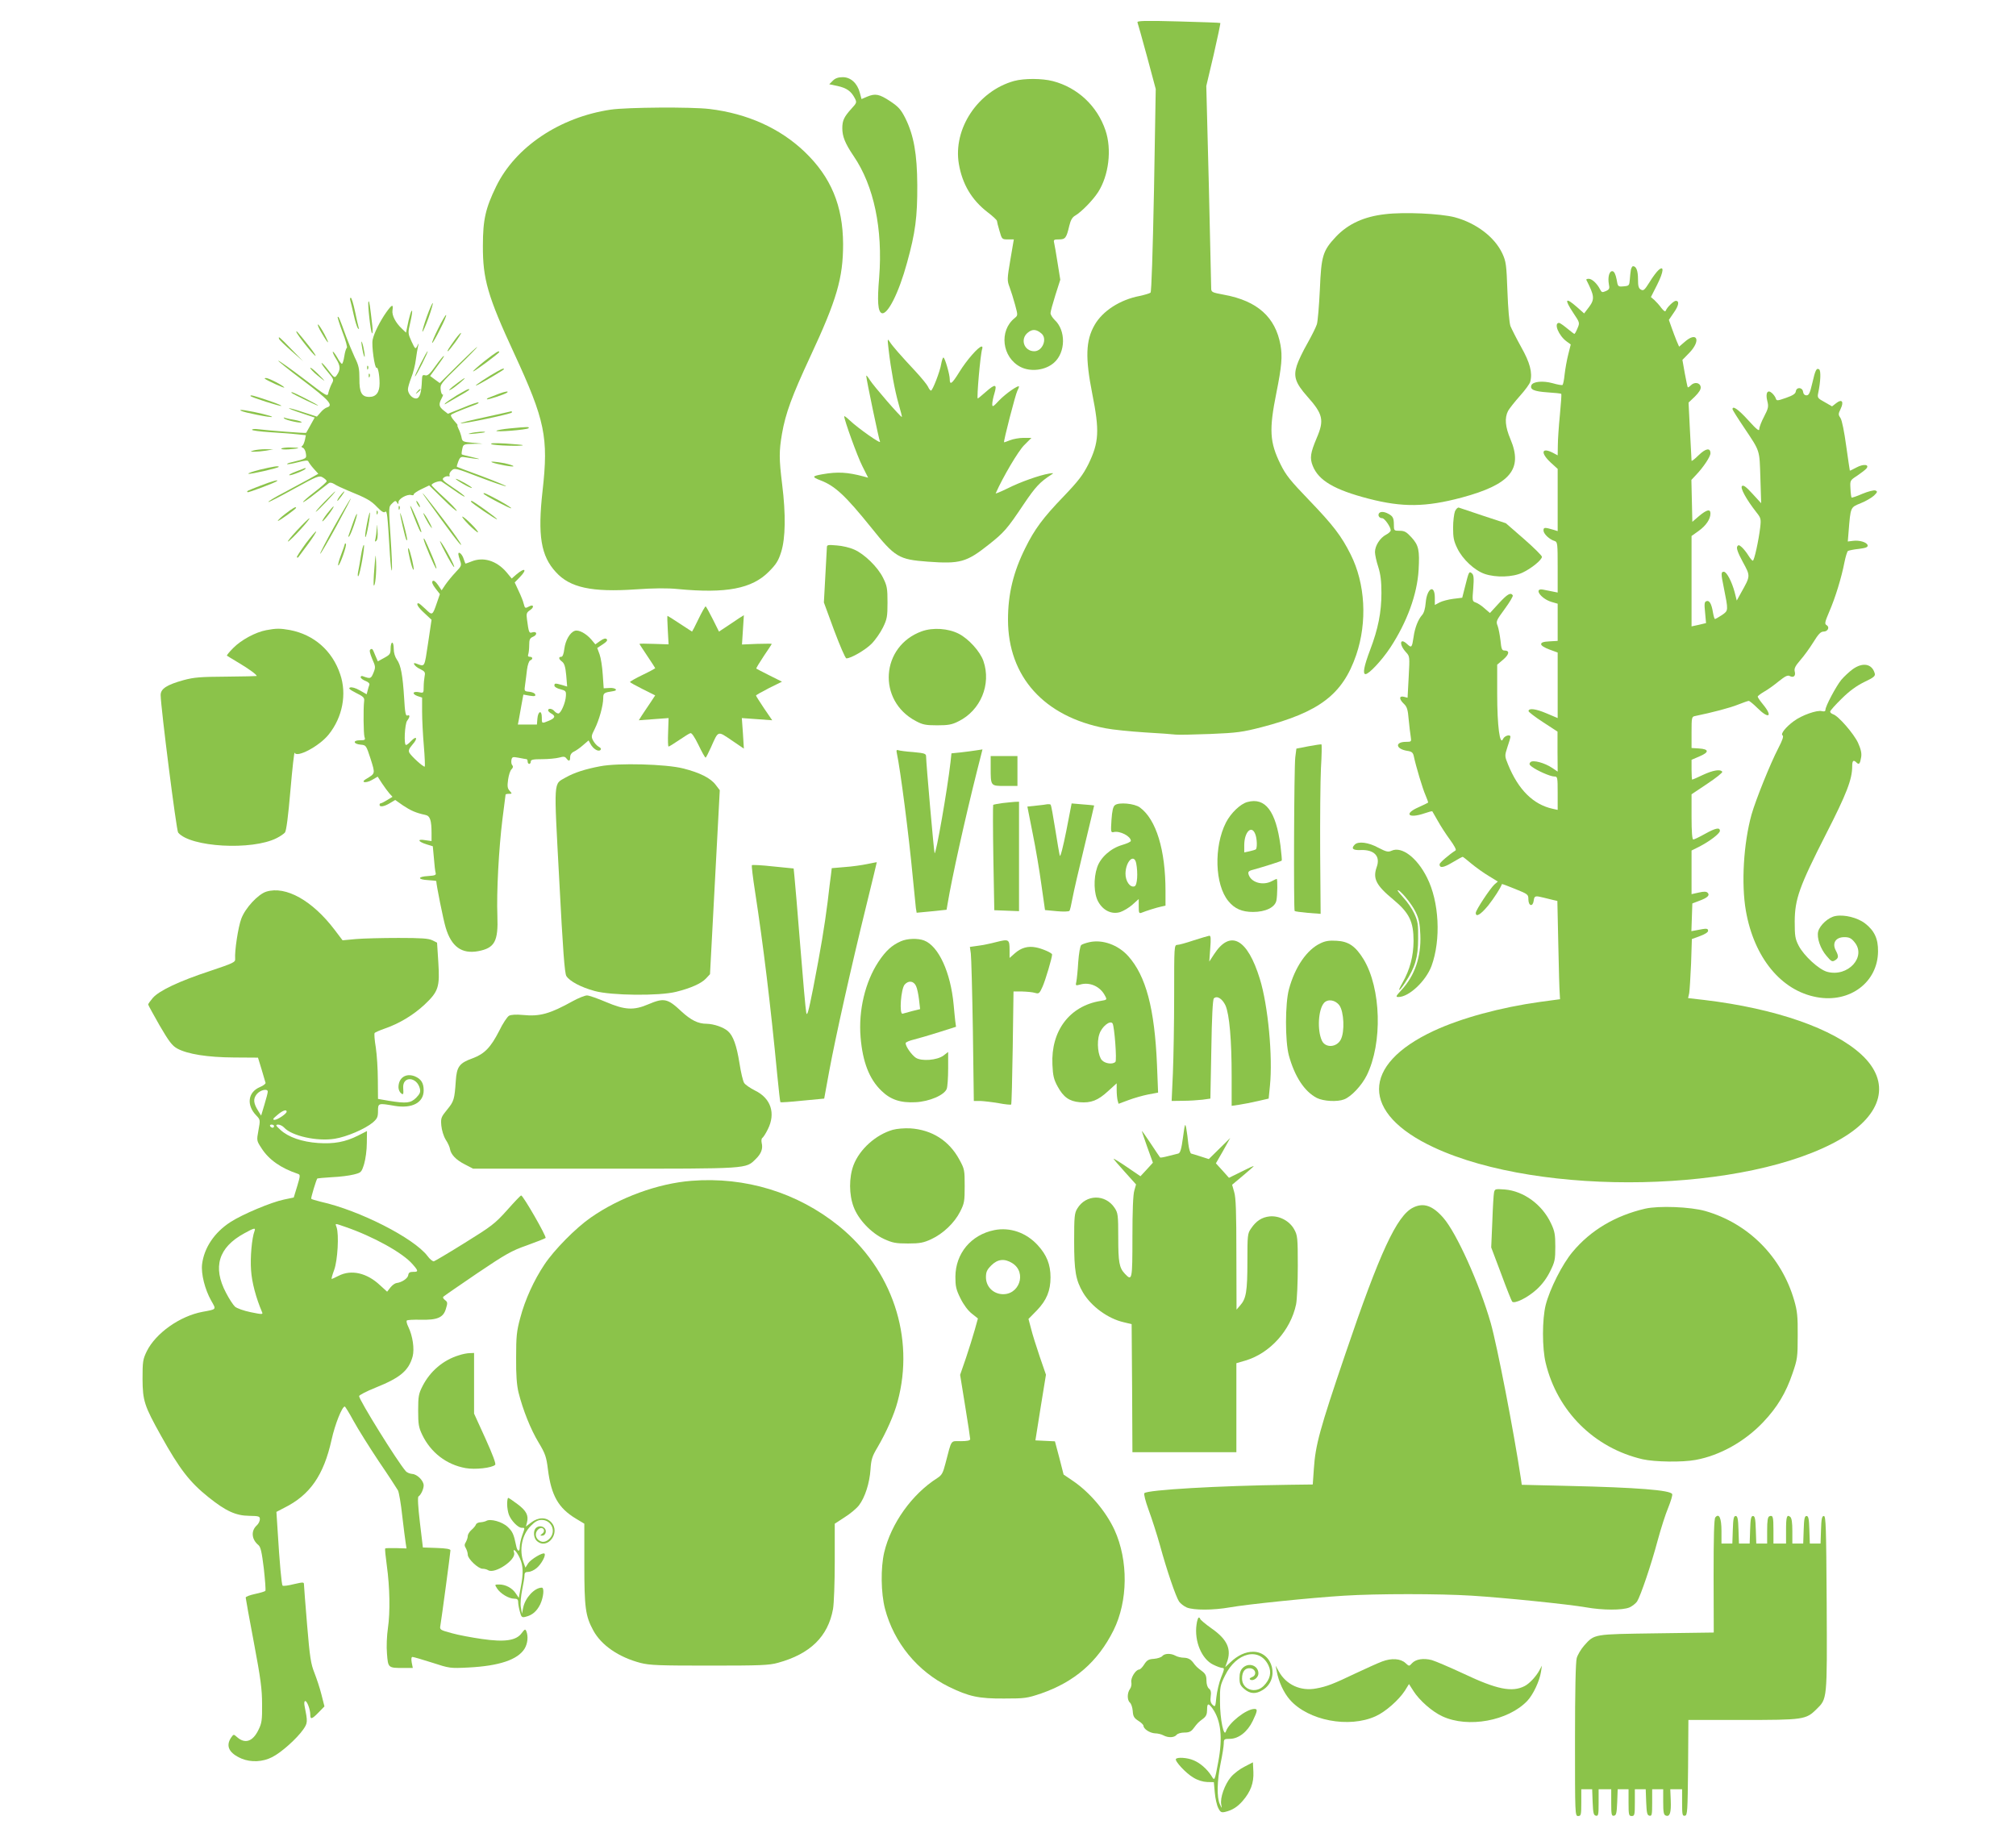 <?xml version="1.0" standalone="no"?>
<!DOCTYPE svg PUBLIC "-//W3C//DTD SVG 20010904//EN"
 "http://www.w3.org/TR/2001/REC-SVG-20010904/DTD/svg10.dtd">
<svg version="1.0" xmlns="http://www.w3.org/2000/svg"
 width="1280pt" height="1164pt" viewBox="0 0 1280 1164"
 preserveAspectRatio="xMidYMid meet">
<g transform="translate(0,1164) scale(0.1,-0.1)"
fill="#8bc34a" stroke="none">
<path d="M7222 11498 c3 -7 30 -105 61 -218 l55 -205 -11 -642 c-8 -395 -16
-646 -22 -651 -6 -5 -37 -14 -69 -21 -125 -24 -235 -95 -286 -184 -57 -99 -60
-209 -15 -437 47 -236 43 -308 -25 -448 -34 -67 -62 -105 -159 -206 -129 -134
-183 -207 -241 -325 -76 -152 -110 -292 -110 -455 0 -362 229 -616 620 -690
45 -9 157 -20 248 -26 92 -5 181 -12 197 -14 17 -2 116 0 220 4 170 7 204 12
325 43 368 96 515 208 601 459 71 209 58 453 -36 639 -58 116 -111 185 -261
341 -122 127 -149 160 -184 231 -69 140 -73 219 -26 453 34 169 39 231 26 304
-32 176 -146 279 -355 318 -84 16 -85 16 -85 47 0 16 -7 311 -15 655 l-16 624
47 199 c25 109 44 200 42 201 -1 2 -122 6 -267 10 -214 6 -263 4 -259 -6z"/>
<path d="M5288 11128 l-23 -23 53 -11 c58 -13 86 -33 109 -77 14 -27 13 -30
-21 -67 -47 -52 -58 -75 -58 -124 0 -53 18 -97 72 -177 129 -189 186 -464 162
-771 -13 -153 -8 -216 16 -226 37 -14 109 129 161 320 53 191 66 291 65 493
-1 197 -22 316 -76 425 -28 55 -43 72 -97 108 -69 45 -93 50 -146 28 l-35 -15
-11 41 c-16 60 -58 98 -108 98 -29 0 -48 -7 -63 -22z"/>
<path d="M6439 11126 c-230 -64 -389 -303 -351 -527 22 -128 81 -228 182 -306
33 -25 60 -50 60 -56 0 -5 7 -33 16 -63 15 -53 16 -54 53 -54 l38 0 -22 -129
c-21 -124 -21 -132 -5 -174 9 -24 25 -75 35 -112 18 -67 18 -67 -2 -84 -102
-81 -81 -251 37 -311 65 -33 159 -21 213 28 74 66 75 205 3 271 -14 14 -26 33
-26 43 0 10 14 61 31 115 l31 97 -17 106 c-9 58 -19 115 -22 128 -5 20 -1 22
31 22 40 0 47 9 65 86 9 37 19 55 39 66 40 24 111 97 144 148 68 106 88 271
47 392 -52 155 -177 272 -334 313 -70 18 -182 18 -246 1z m174 -1604 c38 -33
6 -112 -46 -112 -66 0 -92 79 -40 119 28 23 54 21 86 -7z"/>
<path d="M3878 10944 c-324 -48 -606 -237 -728 -488 -67 -138 -84 -210 -84
-376 -1 -211 30 -320 199 -685 196 -424 218 -532 180 -870 -32 -284 -11 -415
85 -518 89 -98 228 -128 505 -109 116 8 202 9 270 2 305 -29 469 2 576 110 47
47 61 69 79 126 27 86 30 237 6 429 -20 162 -20 210 -1 321 23 131 62 237 180
491 168 360 208 498 208 713 -1 244 -77 426 -244 586 -157 150 -364 243 -604
272 -115 14 -523 11 -627 -4z"/>
<path d="M8794 10280 c-133 -15 -234 -61 -312 -143 -84 -90 -93 -121 -102
-337 -5 -102 -13 -200 -19 -219 -6 -19 -33 -73 -60 -121 -28 -49 -58 -111 -67
-140 -23 -71 -9 -112 66 -197 100 -112 109 -150 60 -264 -40 -95 -45 -127 -25
-177 37 -93 138 -152 354 -208 216 -56 363 -54 592 7 308 83 390 180 309 371
-33 78 -38 134 -15 179 9 16 43 59 75 95 33 37 63 77 66 91 15 57 -2 121 -58
220 -30 54 -60 114 -68 133 -7 21 -15 110 -19 220 -6 169 -9 190 -32 240 -49
105 -166 194 -304 231 -91 23 -319 34 -441 19z"/>
<path d="M10355 9928 c-2 -13 -6 -41 -7 -63 -3 -38 -5 -40 -39 -43 -36 -3 -37
-3 -45 45 -6 31 -15 49 -25 51 -21 4 -32 -37 -24 -82 6 -28 3 -34 -19 -44 -23
-10 -27 -9 -37 11 -19 37 -51 67 -72 67 -10 0 -17 -3 -15 -7 51 -100 54 -122
18 -171 l-32 -42 -45 40 c-75 66 -83 52 -23 -38 40 -60 41 -61 26 -96 -8 -20
-17 -36 -20 -36 -2 0 -23 16 -46 35 -23 19 -46 35 -51 35 -36 0 -3 -81 48
-118 l26 -19 -16 -64 c-9 -35 -19 -92 -23 -127 -3 -34 -10 -64 -13 -66 -4 -3
-32 2 -63 11 -62 17 -125 11 -135 -13 -10 -27 16 -39 102 -45 47 -3 86 -7 88
-10 2 -2 -2 -62 -9 -134 -7 -71 -13 -158 -13 -193 l-1 -63 -30 16 c-72 37 -81
1 -15 -61 l45 -41 0 -198 0 -197 -22 7 c-61 18 -68 18 -68 -3 0 -21 37 -57 71
-67 18 -6 19 -17 19 -167 l0 -160 -30 6 c-16 3 -43 9 -60 12 -66 14 -19 -57
52 -78 l38 -11 0 -118 0 -118 -52 -3 c-39 -2 -53 -7 -53 -18 0 -9 21 -22 53
-34 l52 -19 0 -208 0 -208 -71 30 c-68 29 -114 35 -114 14 0 -5 41 -37 92 -70
l92 -60 0 -127 1 -127 -34 23 c-49 33 -123 53 -139 37 -9 -10 -8 -16 8 -28 32
-25 118 -63 143 -63 21 0 22 -3 22 -106 l0 -106 -32 7 c-123 27 -218 121 -283
281 -22 54 -22 55 -4 111 11 31 19 60 19 65 0 18 -38 7 -47 -14 -20 -45 -37
83 -37 284 l0 188 39 33 c39 34 41 57 6 57 -15 0 -19 11 -24 63 -4 34 -12 76
-18 93 -12 29 -9 34 45 108 31 42 54 81 51 86 -13 21 -35 8 -89 -51 l-56 -61
-35 30 c-18 17 -44 33 -56 37 -21 7 -22 11 -15 90 5 66 3 85 -9 95 -18 15 -19
11 -44 -88 l-17 -67 -57 -7 c-31 -4 -70 -14 -87 -23 l-30 -16 0 45 c0 90 -50
63 -58 -31 -3 -37 -11 -65 -23 -78 -25 -28 -46 -81 -54 -140 -10 -67 -13 -70
-40 -45 -47 45 -54 -1 -8 -51 24 -26 24 -28 17 -158 l-7 -131 -23 6 c-32 8
-32 -15 0 -45 19 -18 25 -36 30 -99 4 -42 10 -92 13 -109 5 -32 4 -33 -30 -33
-72 0 -66 -45 7 -57 29 -4 37 -11 42 -32 14 -67 57 -210 75 -250 10 -24 18
-45 16 -47 -2 -2 -29 -15 -60 -29 -96 -42 -66 -74 37 -39 26 9 48 15 50 13 1
-2 17 -30 35 -61 17 -31 52 -85 77 -119 25 -34 42 -64 36 -68 -43 -28 -101
-78 -102 -88 0 -26 24 -23 81 11 33 20 63 36 66 36 2 0 28 -20 56 -44 29 -24
78 -59 110 -78 l57 -35 -22 -19 c-27 -25 -118 -162 -118 -180 0 -30 31 -11 79
47 38 48 79 112 87 136 0 2 38 -12 84 -31 82 -33 84 -35 84 -67 1 -43 29 -48
34 -6 4 30 10 31 62 18 19 -5 47 -12 61 -15 l27 -6 6 -277 c3 -153 7 -293 9
-312 l2 -35 -126 -17 c-252 -35 -502 -103 -676 -184 -463 -216 -463 -524 1
-740 680 -317 1996 -289 2584 54 268 156 318 362 131 535 -178 165 -545 293
-997 347 l-104 12 7 31 c3 17 8 102 12 188 l5 156 52 19 c30 11 51 24 51 33 0
16 -9 17 -68 5 l-38 -7 3 88 3 88 42 16 c55 20 71 36 55 52 -8 8 -23 9 -57 1
l-45 -10 0 138 0 139 48 24 c68 35 132 84 132 101 0 24 -28 18 -96 -20 -34
-19 -67 -35 -73 -35 -7 0 -11 47 -11 143 l0 144 100 67 c56 37 98 71 95 76
-11 18 -59 10 -123 -20 -35 -17 -66 -30 -68 -30 -2 0 -4 28 -4 63 l0 63 51 22
c62 26 61 46 -4 50 l-47 3 0 99 c0 95 1 100 23 104 107 22 222 52 271 72 33
13 64 24 69 24 5 0 30 -20 55 -45 72 -72 100 -56 37 21 -19 23 -35 46 -35 51
0 4 18 18 40 31 22 12 64 42 93 66 41 33 58 41 70 34 24 -13 40 0 32 29 -4 19
3 34 35 71 23 26 60 77 83 114 32 52 47 68 65 68 28 0 41 29 19 41 -13 8 -11
19 18 87 37 85 77 214 96 313 7 35 17 67 22 71 6 3 37 10 69 13 46 6 58 11 56
23 -4 19 -53 34 -94 28 l-32 -4 5 61 c13 160 11 155 77 182 33 13 71 36 85 49
22 22 23 26 8 32 -10 3 -46 -6 -82 -21 -36 -16 -67 -26 -69 -24 -2 2 -6 28 -7
56 -3 53 -3 53 43 83 25 17 51 37 58 45 22 27 -19 31 -63 7 -22 -12 -41 -21
-42 -20 -1 2 -11 72 -23 156 -12 89 -27 164 -36 177 -15 22 -15 27 1 60 22 46
7 64 -29 35 l-26 -20 -47 27 c-44 24 -47 28 -41 57 16 76 18 143 6 151 -17 10
-24 -3 -44 -90 -14 -60 -21 -75 -36 -75 -12 0 -20 8 -22 23 -4 29 -42 31 -46
2 -2 -15 -19 -26 -62 -41 -55 -19 -60 -20 -65 -4 -3 10 -14 25 -24 34 -28 26
-43 1 -30 -50 9 -35 7 -46 -20 -98 -17 -32 -31 -68 -31 -80 0 -16 -16 -4 -71
57 -62 68 -99 94 -99 69 0 -4 33 -57 73 -116 104 -156 98 -138 104 -319 l5
-162 -55 60 c-42 46 -58 57 -67 49 -12 -12 27 -84 92 -167 28 -35 30 -42 24
-95 -10 -84 -38 -212 -47 -212 -4 0 -17 15 -28 33 -11 18 -30 42 -41 52 -18
16 -23 17 -30 5 -6 -10 4 -40 35 -97 50 -92 50 -88 -11 -197 l-27 -49 -13 52
c-18 68 -51 131 -69 131 -18 0 -19 -11 -1 -97 30 -151 31 -149 -11 -178 -21
-14 -41 -25 -44 -25 -4 0 -9 19 -13 41 -9 56 -23 80 -42 72 -12 -4 -14 -17 -8
-72 l6 -67 -46 -11 -46 -10 0 287 0 287 45 32 c47 34 75 75 75 111 0 30 -23
25 -72 -16 l-43 -37 -3 133 -3 133 29 31 c47 49 92 117 92 138 0 37 -30 32
-76 -13 -24 -24 -44 -39 -44 -34 0 6 -5 91 -10 189 l-9 180 40 38 c27 27 39
46 37 61 -4 28 -39 34 -62 11 -9 -9 -18 -15 -20 -13 -2 2 -10 42 -19 89 l-15
85 44 45 c76 79 49 139 -30 69 l-35 -30 -16 37 c-8 20 -23 59 -32 85 l-17 48
32 47 c31 44 36 74 12 74 -13 0 -55 -40 -63 -61 -4 -10 -11 -6 -29 16 -12 17
-32 39 -44 50 l-22 19 40 79 c42 84 45 126 7 91 -11 -10 -37 -44 -56 -76 -31
-49 -38 -56 -54 -47 -15 8 -19 21 -19 67 0 53 -11 82 -32 82 -4 0 -10 -10 -13
-22z"/>
<path d="M2224 9733 c3 -10 13 -52 22 -93 9 -41 21 -79 27 -85 7 -7 8 -5 4 6
-3 8 -13 55 -23 102 -10 48 -22 87 -27 87 -4 0 -6 -8 -3 -17z"/>
<path d="M2340 9726 c-8 -7 13 -193 22 -202 4 -4 5 18 2 47 -15 130 -19 160
-24 155z"/>
<path d="M2710 9630 c-18 -50 -30 -93 -28 -96 3 -2 20 36 38 86 18 50 30 93
28 96 -3 2 -20 -36 -38 -86z"/>
<path d="M2453 9658 c-39 -55 -79 -134 -87 -175 -8 -35 13 -185 25 -178 9 6
19 -47 19 -99 0 -57 -22 -86 -65 -86 -49 0 -64 28 -63 117 0 61 -4 83 -30 135
-16 35 -41 95 -55 133 -40 111 -47 128 -53 123 -2 -3 12 -47 31 -98 20 -51 32
-96 27 -99 -5 -3 -12 -27 -16 -53 -4 -27 -11 -48 -15 -48 -4 0 -18 18 -30 41
-13 22 -25 38 -28 36 -2 -3 7 -24 22 -47 27 -43 28 -68 2 -104 -12 -17 -16
-15 -52 33 -21 28 -41 49 -43 46 -3 -2 14 -27 37 -54 41 -49 42 -51 27 -78 -8
-16 -17 -40 -21 -56 -5 -27 -6 -27 -156 88 -83 63 -156 115 -162 115 -5 0 64
-56 155 -124 165 -124 196 -159 156 -172 -12 -3 -31 -18 -43 -33 l-23 -26 -87
28 c-48 16 -88 27 -90 25 -3 -2 33 -16 79 -31 l84 -28 -26 -47 c-14 -26 -27
-49 -28 -50 -3 -4 -242 15 -306 23 -21 3 -38 1 -38 -4 0 -4 51 -11 113 -15 61
-4 138 -9 170 -13 l59 -6 -6 -30 c-4 -17 -11 -34 -17 -38 -7 -4 -6 -8 4 -12 8
-3 17 -19 19 -36 5 -33 7 -32 -95 -57 -15 -3 -26 -8 -24 -11 3 -2 33 3 68 12
47 12 64 14 67 5 3 -7 17 -27 33 -45 l30 -33 -53 -30 c-29 -16 -102 -55 -161
-87 -60 -31 -106 -59 -103 -62 2 -3 75 35 162 83 149 82 160 86 183 73 13 -8
25 -18 25 -24 1 -5 -34 -36 -77 -69 -42 -32 -75 -61 -73 -64 3 -2 38 22 78 54
40 31 78 61 85 66 7 6 20 4 35 -5 13 -9 52 -27 88 -42 118 -48 145 -63 184
-104 28 -29 43 -38 51 -31 13 11 15 -12 31 -275 4 -60 9 -104 12 -96 3 8 -1
102 -8 209 -13 194 -13 194 9 215 19 19 23 20 31 7 8 -13 10 -13 10 2 0 21 55
52 81 45 10 -3 17 -1 16 4 -1 5 21 20 48 33 l50 24 88 -86 c48 -48 87 -81 87
-75 0 6 -36 44 -80 84 -44 40 -80 76 -80 79 0 12 51 30 63 23 7 -4 42 -29 80
-55 37 -26 67 -45 67 -40 0 4 -34 30 -75 57 -65 44 -72 51 -57 63 9 7 22 10
29 8 7 -3 10 1 7 8 -3 7 4 20 14 29 18 17 27 15 177 -43 87 -33 162 -59 168
-57 5 1 -62 29 -149 62 -88 32 -161 60 -163 61 -2 2 2 17 9 35 12 29 16 31 49
25 87 -14 110 -14 46 0 -38 9 -72 17 -73 19 -2 2 -1 17 3 34 6 30 8 31 68 33
l62 1 -65 6 c-62 6 -65 7 -70 36 -4 17 -12 40 -19 53 -6 12 -9 22 -6 22 3 0
-6 12 -20 27 -14 16 -24 32 -22 37 3 8 35 21 161 69 10 4 17 10 14 12 -3 3
-47 -12 -99 -34 l-95 -38 -27 21 c-31 25 -33 39 -12 79 8 15 10 25 6 22 -5 -2
-11 11 -13 31 -4 33 1 40 114 150 65 63 118 118 118 121 0 4 -53 -46 -119
-111 l-119 -118 -30 22 -31 23 32 44 c51 70 60 83 54 83 -3 0 -27 -29 -52 -64
-35 -50 -50 -63 -65 -59 -17 5 -20 0 -21 -28 -3 -84 -14 -119 -38 -119 -24 0
-51 31 -51 58 0 12 10 45 21 74 12 29 25 80 29 113 4 33 11 71 14 85 6 24 6
25 -5 3 -11 -22 -13 -20 -36 29 -23 51 -24 53 -8 121 9 38 14 72 11 74 -5 5
-18 -39 -31 -105 l-7 -34 -25 24 c-41 38 -66 86 -61 118 6 41 -3 38 -39 -12z"/>
<path d="M2782 9554 c-24 -48 -41 -89 -38 -91 3 -3 25 36 50 86 26 50 43 91
38 91 -4 0 -27 -39 -50 -86z"/>
<path d="M2041 9528 c45 -77 57 -83 19 -10 -18 34 -37 62 -41 62 -5 0 5 -24
22 -52z"/>
<path d="M1882 9532 c4 -17 111 -151 121 -151 5 -1 -13 26 -40 60 -73 92 -85
105 -81 91z"/>
<path d="M2888 9483 c-40 -56 -51 -73 -45 -73 8 0 89 111 84 116 -2 3 -20 -17
-39 -43z"/>
<path d="M1772 9488 c2 -6 38 -41 79 -77 l74 -65 -75 77 c-76 79 -85 86 -78
65z"/>
<path d="M5642 9420 c15 -128 39 -259 63 -343 13 -45 23 -83 21 -84 -5 -5
-180 197 -203 234 -13 21 -23 33 -23 26 0 -19 81 -407 87 -416 15 -24 -140 84
-194 136 -18 17 -33 28 -33 24 0 -23 84 -256 115 -316 l37 -74 -29 8 c-102 27
-164 31 -261 14 -67 -12 -69 -17 -12 -39 92 -35 158 -97 321 -299 152 -190
175 -203 359 -217 205 -15 246 -4 386 107 99 78 119 101 224 258 75 111 102
140 176 188 16 10 14 11 -16 6 -60 -10 -182 -53 -263 -94 -43 -21 -77 -35 -75
-31 47 106 142 266 180 305 l47 47 -50 0 c-27 0 -66 -7 -86 -15 -20 -8 -37
-14 -38 -13 -5 5 73 306 84 326 6 11 11 24 11 27 0 15 -85 -44 -126 -87 -39
-42 -44 -44 -44 -24 0 12 6 44 14 69 18 60 5 62 -57 7 -25 -22 -47 -40 -49
-40 -8 0 17 285 28 314 3 9 2 16 -3 16 -20 0 -96 -87 -142 -162 -47 -76 -61
-86 -61 -44 0 29 -31 136 -40 136 -4 0 -10 -18 -14 -40 -7 -47 -55 -170 -65
-170 -4 0 -13 11 -19 25 -6 13 -42 57 -79 97 -98 105 -146 160 -164 188 -15
23 -15 20 -7 -50z"/>
<path d="M2297 9445 c9 -61 24 -99 17 -45 -4 25 -10 54 -15 65 -6 13 -6 6 -2
-20z"/>
<path d="M2670 9330 c-22 -44 -38 -80 -35 -80 3 0 23 36 45 80 22 44 38 80 35
80 -3 0 -23 -36 -45 -80z"/>
<path d="M3077 9348 c-42 -34 -75 -63 -73 -66 5 -4 166 116 166 123 0 12 -21
-1 -93 -57z"/>
<path d="M2331 9304 c0 -11 3 -14 6 -6 3 7 2 16 -1 19 -3 4 -6 -2 -5 -13z"/>
<path d="M1970 9304 c0 -5 20 -27 45 -47 25 -21 45 -36 45 -35 0 2 -20 24 -45
48 -25 24 -45 40 -45 34z"/>
<path d="M3110 9254 c-76 -47 -115 -77 -70 -54 42 22 160 92 160 96 0 10 -20
0 -90 -42z"/>
<path d="M2341 9254 c0 -11 3 -14 6 -6 3 7 2 16 -1 19 -3 4 -6 -2 -5 -13z"/>
<path d="M1681 9236 c14 -12 130 -65 124 -56 -8 13 -99 60 -116 60 -7 0 -10
-2 -8 -4z"/>
<path d="M2905 9209 c-51 -38 -67 -55 -40 -41 22 12 93 71 85 71 -3 0 -23 -13
-45 -30z"/>
<path d="M2649 9153 c-13 -16 -12 -17 4 -4 9 7 17 15 17 17 0 8 -8 3 -21 -13z"/>
<path d="M2902 9131 c-34 -21 -68 -44 -75 -51 -8 -10 -4 -9 13 2 14 8 51 30
83 48 53 30 68 41 50 39 -5 0 -36 -18 -71 -38z"/>
<path d="M3170 9141 c-25 -10 -54 -21 -64 -25 -10 -3 -17 -9 -14 -11 4 -5 114
32 127 42 15 12 -11 8 -49 -6z"/>
<path d="M1851 9146 c10 -9 169 -86 169 -81 0 5 -156 85 -166 85 -4 0 -5 -2
-3 -4z"/>
<path d="M1590 9126 c0 -7 191 -68 196 -63 3 3 -37 19 -88 36 -93 31 -108 35
-108 27z"/>
<path d="M1530 9032 c19 -11 190 -45 197 -39 5 5 -101 31 -172 42 -26 4 -35 3
-25 -3z"/>
<path d="M3083 8992 c-90 -19 -161 -37 -159 -39 7 -8 326 60 326 68 0 5 -1 9
-2 8 -2 -1 -76 -17 -165 -37z"/>
<path d="M1805 8983 c12 -12 116 -34 110 -23 -3 4 -22 10 -44 14 -22 3 -48 9
-58 12 -12 5 -15 4 -8 -3z"/>
<path d="M3237 8920 c-43 -4 -81 -11 -85 -15 -10 -10 191 6 203 16 10 10 -2
10 -118 -1z"/>
<path d="M2985 8889 c-20 -5 -9 -6 30 -2 33 3 62 7 64 9 8 7 -63 2 -94 -7z"/>
<path d="M3120 8820 c13 -9 209 -15 199 -6 -2 2 -51 6 -109 10 -72 4 -100 3
-90 -4z"/>
<path d="M1786 8792 c-3 -5 18 -7 47 -5 75 6 81 11 15 12 -31 1 -59 -3 -62 -7z"/>
<path d="M1610 8780 c-24 -8 -24 -8 5 -8 17 0 50 3 75 7 l45 8 -50 1 c-27 0
-61 -4 -75 -8z"/>
<path d="M3125 8704 c31 -12 135 -31 135 -24 0 4 -26 12 -57 19 -54 10 -99 14
-78 5z"/>
<path d="M1650 8658 c-47 -12 -79 -23 -72 -26 13 -4 192 37 192 44 0 8 -36 2
-120 -18z"/>
<path d="M1881 8647 c-30 -11 -50 -22 -44 -24 11 -4 103 33 103 42 0 3 -1 4
-2 4 -2 -1 -27 -11 -57 -22z"/>
<path d="M2938 8569 c29 -17 55 -29 58 -27 5 5 -89 58 -102 58 -5 0 15 -14 44
-31z"/>
<path d="M1655 8557 c-88 -34 -91 -35 -83 -42 4 -4 177 61 187 71 12 11 -32
-1 -104 -29z"/>
<path d="M2060 8454 c-36 -37 -60 -65 -54 -63 11 4 130 129 122 129 -2 0 -33
-30 -68 -66z"/>
<path d="M2168 8503 c-18 -21 -31 -43 -25 -43 2 0 13 14 25 30 25 33 24 41 0
13z"/>
<path d="M2709 8470 c140 -195 216 -297 219 -289 2 4 -47 75 -109 156 -110
145 -174 223 -110 133z"/>
<path d="M3070 8506 c0 -8 171 -98 176 -93 3 2 -33 25 -80 51 -85 45 -96 50
-96 42z"/>
<path d="M2126 8304 c-54 -97 -96 -178 -93 -180 2 -3 48 75 101 172 53 97 95
178 94 180 -2 1 -48 -76 -102 -172z"/>
<path d="M2650 8440 c6 -11 13 -20 16 -20 2 0 0 9 -6 20 -6 11 -13 20 -16 20
-2 0 0 -9 6 -20z"/>
<path d="M2990 8456 c0 -8 162 -118 166 -113 5 4 -152 117 -162 117 -2 0 -4
-2 -4 -4z"/>
<path d="M2077 8379 c-21 -27 -34 -49 -30 -49 9 0 77 90 71 95 -2 1 -20 -19
-41 -46z"/>
<path d="M2531 8414 c0 -11 3 -14 6 -6 3 7 2 16 -1 19 -3 4 -6 -2 -5 -13z"/>
<path d="M2619 8383 c39 -100 51 -126 56 -121 5 5 -57 153 -69 166 -4 4 2 -16
13 -45z"/>
<path d="M1812 8378 c-29 -22 -50 -43 -48 -45 4 -5 116 76 116 83 0 10 -20 -1
-68 -38z"/>
<path d="M9238 8394 c-6 -16 -12 -63 -12 -104 0 -63 4 -85 27 -132 34 -70 110
-140 174 -162 71 -24 177 -21 239 8 56 26 124 81 124 101 0 7 -51 58 -114 113
l-115 100 -143 47 c-79 27 -149 50 -155 52 -7 3 -18 -8 -25 -23z"/>
<path d="M2391 8384 c0 -11 3 -14 6 -6 3 7 2 16 -1 19 -3 4 -6 -2 -5 -13z"/>
<path d="M2329 8310 c-9 -44 -13 -80 -9 -80 8 0 34 149 28 156 -2 2 -11 -32
-19 -76z"/>
<path d="M2541 8382 c-1 -7 6 -43 15 -80 20 -85 24 -96 29 -91 2 3 -7 45 -20
94 -13 50 -24 84 -24 77z"/>
<path d="M2699 8355 c11 -22 27 -49 36 -60 11 -14 10 -9 -4 20 -11 22 -27 49
-36 60 -11 14 -10 9 4 -20z"/>
<path d="M8755 8380 c-8 -14 3 -30 21 -30 15 0 54 -56 54 -77 0 -7 -14 -20
-30 -28 -38 -20 -70 -70 -70 -110 0 -16 9 -59 21 -95 15 -48 20 -92 20 -165 0
-123 -21 -228 -72 -362 -39 -103 -48 -153 -29 -153 22 0 104 88 157 168 107
163 171 339 180 493 7 126 1 157 -46 208 -31 34 -44 41 -74 41 -36 0 -37 1
-37 38 0 43 -6 55 -37 71 -27 14 -50 14 -58 1z"/>
<path d="M2242 8323 c-11 -32 -23 -67 -27 -78 -5 -14 -5 -17 2 -10 12 11 55
137 49 142 -2 2 -13 -22 -24 -54z"/>
<path d="M2975 8310 c27 -27 54 -50 59 -50 6 0 -12 23 -39 50 -27 28 -54 50
-59 50 -6 0 12 -22 39 -50z"/>
<path d="M1885 8272 c-38 -41 -64 -73 -56 -70 17 5 148 149 135 147 -5 -1 -40
-35 -79 -77z"/>
<path d="M2392 8285 c-1 -22 -5 -51 -8 -65 -5 -19 -4 -22 5 -14 8 7 11 32 8
65 -3 44 -4 47 -5 14z"/>
<path d="M1941 8189 c-33 -46 -59 -85 -56 -87 3 -3 6 -3 8 -1 1 2 29 39 61 82
32 43 56 81 53 83 -2 3 -32 -32 -66 -77z"/>
<path d="M2690 8217 c0 -17 73 -187 80 -187 5 0 -10 42 -32 93 -38 89 -48 108
-48 94z"/>
<path d="M2827 8133 c26 -51 52 -93 56 -93 9 0 -59 129 -86 162 -10 13 3 -19
30 -69z"/>
<path d="M2190 8188 c0 -3 -11 -35 -25 -72 -14 -36 -21 -66 -17 -66 10 0 56
130 48 137 -3 4 -6 4 -6 1z"/>
<path d="M2292 8113 c-6 -38 -14 -84 -18 -103 -4 -19 -3 -32 1 -28 11 10 44
198 35 198 -4 0 -12 -30 -18 -67z"/>
<path d="M5250 8164 c-1 -11 -5 -93 -10 -184 l-9 -165 65 -177 c37 -98 71
-178 78 -178 29 0 120 53 159 92 24 24 57 71 73 104 26 53 29 69 29 159 0 89
-3 106 -28 156 -33 68 -119 152 -184 180 -26 12 -76 24 -110 26 -57 5 -63 4
-63 -13z"/>
<path d="M2594 8131 c11 -59 27 -113 32 -108 6 5 -23 127 -32 136 -4 3 -4 -10
0 -28z"/>
<path d="M2377 8032 c-5 -57 -6 -106 -4 -109 9 -9 18 80 15 147 -3 62 -3 60
-11 -38z"/>
<path d="M2910 8122 c0 -5 5 -24 11 -41 11 -31 9 -35 -28 -74 -22 -23 -51 -59
-65 -79 l-24 -36 -23 34 c-16 23 -28 31 -34 25 -7 -7 -1 -22 18 -47 l28 -36
-19 -55 c-28 -82 -29 -82 -72 -40 -21 20 -41 37 -45 37 -18 0 -3 -26 38 -63
l45 -42 -22 -148 c-24 -159 -19 -151 -75 -130 -30 12 -10 -19 23 -34 32 -16
35 -21 30 -46 -3 -16 -6 -47 -6 -69 0 -38 -1 -39 -29 -33 -40 8 -48 -10 -11
-24 l30 -10 0 -90 c0 -49 5 -147 11 -216 6 -70 8 -129 6 -132 -7 -6 -85 65
-98 88 -7 14 -2 26 21 53 35 39 25 58 -10 21 -13 -14 -27 -25 -32 -25 -15 0
-8 134 7 154 19 25 19 40 1 33 -10 -4 -15 19 -20 110 -9 146 -21 211 -46 245
-12 17 -20 43 -20 68 0 22 -4 40 -10 40 -5 0 -10 -17 -10 -37 0 -34 -4 -40
-41 -60 l-40 -22 -16 37 c-18 45 -19 46 -32 38 -7 -5 -2 -25 12 -59 22 -49 22
-54 8 -89 -16 -38 -19 -39 -68 -21 -7 3 -13 0 -13 -7 0 -6 14 -17 30 -23 19
-7 28 -17 25 -25 -3 -8 -8 -24 -11 -37 l-6 -23 -44 25 c-26 15 -51 22 -61 18
-13 -4 -4 -13 37 -34 47 -23 55 -31 52 -52 -6 -50 -4 -206 2 -227 7 -20 4 -22
-29 -22 -47 0 -42 -24 6 -28 33 -3 34 -4 62 -90 30 -96 31 -92 -29 -128 -37
-22 -2 -28 36 -7 l38 22 27 -42 c15 -23 37 -52 47 -64 l20 -22 -33 -20 c-19
-12 -37 -21 -41 -21 -5 0 -8 -4 -8 -10 0 -16 30 -11 66 11 l33 20 50 -35 c48
-32 81 -47 142 -60 30 -6 39 -35 39 -117 l0 -49 -42 6 c-52 9 -44 -10 11 -27
l39 -12 7 -76 c3 -42 8 -84 11 -93 4 -14 -4 -17 -48 -20 -68 -4 -69 -22 0 -26
28 -2 52 -4 52 -6 0 -23 45 -248 60 -296 36 -121 102 -168 206 -149 105 20
128 62 122 224 -6 149 9 427 32 613 11 84 20 155 20 157 0 3 10 5 22 5 20 0
20 1 4 19 -14 15 -16 29 -10 71 4 28 13 58 22 66 10 10 11 19 5 25 -6 6 -8 20
-6 33 4 21 8 22 46 15 23 -5 45 -8 50 -9 4 0 7 -7 7 -15 0 -8 5 -15 10 -15 6
0 10 7 10 15 0 12 15 15 73 15 39 0 88 5 107 10 28 8 37 7 46 -5 16 -21 24
-19 24 8 0 15 9 28 24 35 13 6 39 24 58 41 l35 30 12 -22 c16 -31 50 -52 63
-39 7 7 3 14 -11 21 -11 6 -27 24 -35 39 -13 24 -12 31 10 74 28 56 54 149 54
195 0 33 4 36 64 45 34 5 12 23 -25 20 l-36 -2 -6 87 c-3 49 -12 106 -20 128
l-15 41 35 23 c25 16 32 26 25 33 -7 7 -20 4 -41 -11 l-31 -22 -26 31 c-33 38
-79 63 -104 55 -31 -10 -60 -60 -67 -115 -4 -33 -11 -50 -19 -50 -20 0 -17
-15 5 -31 14 -11 21 -32 26 -86 l6 -72 -33 10 c-43 12 -48 12 -48 -4 0 -8 17
-18 38 -23 34 -9 37 -12 35 -43 -2 -42 -32 -111 -48 -111 -7 0 -18 7 -25 15
-14 17 -40 20 -40 5 0 -5 9 -14 20 -20 29 -16 25 -29 -15 -46 -46 -19 -45 -19
-45 22 0 48 -24 40 -28 -9 l-3 -37 -61 0 -60 0 6 30 c3 17 11 59 17 95 l12 65
40 -7 c31 -5 39 -3 35 8 -2 8 -19 15 -37 17 -33 3 -33 4 -27 45 3 23 9 66 12
95 4 31 13 56 20 59 19 7 17 23 -2 23 -11 0 -14 5 -10 16 3 9 6 35 6 58 0 36
4 45 26 54 28 13 23 36 -7 27 -20 -7 -22 0 -33 82 -5 37 -3 44 19 59 28 18 24
40 -5 24 -26 -14 -27 -13 -35 17 -3 15 -18 52 -32 81 l-25 54 31 32 c50 51 36
66 -19 20 l-31 -27 -34 41 c-63 73 -147 98 -222 67 -20 -8 -37 -14 -38 -13 -1
2 -7 16 -12 32 -9 28 -33 49 -33 28z"/>
<path d="M4435 7710 c-21 -44 -40 -80 -41 -80 -1 0 -35 23 -77 50 -42 28 -77
50 -79 50 -2 0 -1 -41 2 -91 l5 -90 -93 3 c-50 2 -92 2 -92 0 0 -2 23 -36 50
-77 28 -41 50 -76 50 -78 0 -1 -36 -21 -80 -42 -44 -21 -80 -42 -80 -45 0 -3
36 -23 80 -45 l80 -40 -33 -50 c-19 -27 -42 -63 -53 -79 l-18 -29 94 7 95 7
-3 -91 c-2 -49 -1 -90 3 -90 3 0 33 18 65 40 33 22 65 43 73 45 8 4 26 -22 52
-75 21 -44 41 -80 45 -80 3 0 18 30 34 65 48 108 41 106 131 45 l78 -53 -6 97
-7 97 97 -7 96 -7 -52 76 c-28 42 -51 78 -51 81 0 3 37 24 82 47 l83 41 -80
40 c-44 22 -82 42 -83 43 -2 2 19 37 47 79 28 41 51 76 51 78 0 2 -42 1 -94 0
l-95 -4 6 93 6 93 -29 -18 c-16 -11 -51 -34 -79 -53 l-50 -33 -40 80 c-22 44
-42 80 -45 80 -3 0 -24 -36 -45 -80z"/>
<path d="M1690 7639 c-69 -13 -160 -63 -209 -113 -25 -25 -43 -47 -40 -49 2
-2 36 -22 74 -45 64 -38 115 -75 115 -84 0 -1 -87 -3 -193 -4 -163 -1 -204 -4
-271 -22 -108 -30 -146 -55 -146 -95 1 -80 100 -860 111 -873 77 -93 470 -115
626 -35 22 11 45 27 52 35 9 10 21 105 35 268 12 139 24 247 27 239 13 -35
159 43 217 117 87 109 115 256 72 381 -50 150 -167 252 -320 281 -61 11 -87
11 -150 -1z"/>
<path d="M5853 7632 c-261 -94 -285 -440 -38 -570 43 -23 62 -27 135 -27 70 0
94 4 135 25 141 69 210 235 159 383 -21 61 -94 141 -156 173 -68 35 -165 41
-235 16z"/>
<path d="M11763 7391 c-22 -16 -54 -46 -72 -67 -34 -42 -101 -168 -101 -191 0
-9 -7 -12 -23 -8 -31 8 -127 -26 -177 -63 -52 -38 -87 -82 -72 -91 8 -5 -1
-31 -27 -81 -51 -98 -143 -327 -170 -421 -51 -184 -66 -440 -36 -612 52 -297
224 -507 450 -548 210 -39 388 95 389 291 1 80 -23 131 -82 177 -48 37 -132
58 -189 47 -44 -8 -98 -57 -109 -98 -10 -40 14 -110 53 -155 30 -36 36 -39 54
-28 23 14 24 26 5 62 -25 47 -1 85 54 85 30 0 44 -6 64 -31 79 -93 -41 -225
-173 -189 -52 14 -148 102 -181 166 -22 43 -25 61 -25 154 1 142 29 221 198
553 132 258 167 349 167 432 0 37 8 43 28 23 15 -15 22 -8 29 35 4 26 -2 50
-20 91 -27 58 -125 171 -158 181 -11 4 -19 11 -19 17 0 6 33 43 73 82 49 49
95 82 144 106 61 29 71 38 66 55 -17 61 -76 72 -140 26z"/>
<path d="M8308 6902 l-77 -15 -7 -55 c-8 -65 -11 -968 -4 -976 3 -3 42 -8 85
-12 l80 -6 -3 388 c-1 214 1 456 5 537 5 82 6 150 3 151 -3 1 -40 -4 -82 -12z"/>
<path d="M5694 6859 c23 -106 77 -527 101 -784 9 -93 18 -183 20 -200 l5 -30
95 9 95 10 6 35 c28 169 110 538 187 845 l35 138 -39 -6 c-22 -4 -67 -9 -99
-13 l-59 -6 -6 -56 c-20 -175 -92 -587 -101 -578 -4 3 -54 574 -54 613 0 19
-7 22 -81 29 -45 3 -88 9 -96 12 -10 4 -13 -1 -9 -18z"/>
<path d="M6290 6768 c0 -120 -1 -118 91 -118 l79 0 0 95 0 95 -85 0 -85 0 0
-72z"/>
<path d="M3811 6775 c-96 -18 -166 -41 -219 -71 -79 -46 -76 1 -41 -655 23
-444 34 -589 45 -606 21 -33 92 -71 180 -95 106 -29 410 -32 517 -5 93 23 160
53 190 85 l25 27 31 584 31 584 -26 34 c-32 43 -102 78 -206 104 -108 28 -414
36 -527 14z"/>
<path d="M7920 6548 c-45 -12 -105 -70 -136 -130 -78 -153 -71 -395 15 -499
40 -49 87 -69 157 -69 79 0 139 29 148 72 7 33 8 138 2 138 -2 0 -17 -7 -32
-15 -58 -30 -133 -7 -147 45 -4 16 2 22 36 30 48 13 170 51 175 56 2 1 -2 44
-8 95 -29 219 -96 308 -210 277z m50 -204 c12 -30 13 -91 3 -97 -5 -3 -23 -8
-40 -12 l-33 -7 0 46 c0 84 47 131 70 70z"/>
<path d="M6363 6541 c-28 -4 -54 -9 -57 -11 -2 -3 -2 -155 1 -337 l6 -332 79
-3 78 -3 0 348 0 347 -27 -1 c-16 -1 -51 -5 -80 -8z"/>
<path d="M6650 6534 c-8 -2 -40 -6 -71 -9 l-56 -6 33 -167 c19 -92 44 -240 56
-329 l23 -161 74 -7 c40 -4 76 -3 81 2 4 4 12 40 19 78 7 39 41 187 76 330 35
143 62 261 62 261 -1 1 -34 4 -73 7 l-70 6 -34 -175 c-20 -100 -37 -167 -41
-157 -3 10 -16 86 -29 168 -13 83 -26 153 -29 156 -3 3 -13 4 -21 3z"/>
<path d="M7079 6528 c-12 -9 -18 -36 -22 -94 -5 -76 -4 -81 14 -77 38 10 109
-26 109 -56 0 -5 -25 -17 -56 -26 -72 -21 -137 -79 -158 -142 -24 -70 -21
-169 7 -218 31 -56 85 -82 139 -66 21 7 57 28 79 48 l39 35 0 -47 c0 -41 2
-46 18 -40 29 12 96 33 125 39 l27 6 0 93 c0 261 -59 454 -162 530 -34 26
-135 35 -159 15z m135 -369 c12 -62 7 -139 -10 -146 -28 -11 -59 32 -58 82 2
78 55 128 68 64z"/>
<path d="M8602 6278 c-25 -25 -13 -37 36 -35 87 4 128 -39 103 -108 -26 -73
-4 -116 105 -206 102 -85 129 -140 129 -264 -1 -97 -23 -181 -70 -264 -36 -62
-24 -62 17 1 63 95 82 160 82 278 1 93 -2 111 -25 161 -14 30 -45 75 -68 99
-22 24 -39 45 -37 47 10 10 88 -83 113 -135 22 -45 28 -73 31 -147 6 -139 -35
-259 -120 -351 -36 -39 -38 -44 -19 -44 67 0 174 101 210 197 61 167 49 409
-29 562 -63 126 -160 199 -224 170 -22 -10 -33 -8 -85 19 -62 34 -127 42 -149
20z"/>
<path d="M5505 6154 c-33 -7 -97 -16 -142 -19 l-82 -7 -5 -42 c-3 -22 -13 -99
-21 -171 -20 -158 -44 -301 -92 -549 -30 -152 -39 -182 -44 -155 -4 19 -21
210 -38 424 -17 215 -34 413 -37 441 l-5 50 -130 13 c-71 8 -132 11 -135 8 -3
-3 6 -78 20 -168 52 -338 98 -714 141 -1164 9 -93 18 -172 20 -173 2 -2 65 2
141 10 l137 13 32 175 c39 211 140 664 234 1045 38 154 68 280 68 281 -1 0
-29 -5 -62 -12z"/>
<path d="M1691 5979 c-52 -16 -134 -104 -159 -172 -20 -53 -43 -205 -39 -255
2 -21 -11 -27 -160 -77 -194 -64 -322 -124 -363 -171 -16 -19 -30 -38 -29 -42
0 -4 33 -63 72 -132 60 -103 80 -129 112 -147 66 -36 193 -56 362 -57 l151 -1
23 -75 c12 -41 23 -79 25 -85 2 -5 -14 -18 -36 -27 -76 -32 -87 -114 -23 -180
26 -27 26 -29 14 -94 -12 -66 -12 -66 20 -115 46 -72 123 -126 231 -162 15 -5
15 -12 -5 -78 l-22 -72 -62 -13 c-79 -16 -265 -94 -340 -143 -102 -66 -167
-163 -180 -268 -7 -61 18 -160 58 -231 33 -58 36 -54 -56 -71 -143 -27 -296
-135 -353 -250 -25 -52 -27 -65 -27 -176 1 -139 11 -170 117 -360 118 -212
182 -295 302 -391 110 -88 173 -117 258 -118 62 -1 68 -3 68 -22 0 -11 -9 -29
-19 -38 -39 -35 -34 -90 10 -126 14 -12 21 -43 34 -148 8 -74 13 -137 10 -142
-2 -4 -32 -13 -65 -20 -33 -7 -60 -17 -60 -23 0 -5 23 -134 52 -286 43 -228
52 -296 52 -391 1 -101 -2 -121 -23 -163 -36 -75 -86 -91 -137 -45 -21 19 -21
18 -38 -6 -34 -53 -11 -98 69 -132 59 -24 133 -21 193 10 58 29 156 117 197
175 29 42 29 49 9 149 -4 19 -2 32 4 32 12 0 32 -54 32 -86 0 -33 10 -30 53
14 l37 38 -19 75 c-10 41 -31 103 -45 139 -22 55 -29 97 -46 302 -11 132 -20
248 -20 257 0 17 -3 17 -65 3 -35 -9 -67 -13 -71 -9 -6 6 -19 144 -31 345 l-8
123 50 26 c163 81 250 206 300 431 22 100 67 212 84 212 3 0 29 -42 56 -92 28
-51 100 -166 160 -256 61 -89 115 -173 122 -185 6 -12 19 -85 27 -162 9 -77
19 -155 22 -173 l5 -33 -65 2 c-36 1 -68 0 -70 -2 -3 -2 2 -51 10 -109 19
-137 22 -296 7 -397 -7 -48 -10 -117 -6 -162 7 -91 7 -91 106 -91 l58 0 -7 35
c-4 23 -2 35 5 35 6 0 62 -16 124 -36 111 -36 114 -37 232 -31 196 10 313 50
356 120 19 32 24 77 11 110 -7 16 -10 14 -30 -12 -34 -47 -107 -58 -252 -37
-63 9 -150 25 -192 37 -74 20 -77 22 -72 48 7 39 64 464 64 478 0 8 -27 13
-87 15 l-88 3 -19 159 c-12 101 -15 161 -9 165 15 9 33 47 33 70 0 30 -41 71
-73 73 -15 1 -34 9 -41 18 -53 60 -296 452 -296 476 0 6 47 31 105 54 157 63
210 108 235 198 12 48 1 129 -28 189 -9 18 -13 36 -9 39 4 4 42 6 86 5 108 -3
146 14 162 69 12 38 11 44 -6 56 -11 9 -15 17 -9 22 5 5 101 71 214 148 181
122 218 143 315 177 61 22 114 43 119 47 8 8 -142 269 -155 270 -4 0 -44 -42
-90 -94 -77 -86 -99 -102 -268 -207 -101 -63 -189 -115 -196 -117 -7 -2 -26
13 -41 34 -87 114 -433 290 -677 344 -32 8 -59 16 -61 19 -3 5 32 122 39 129
1 1 43 5 92 8 50 2 112 10 139 17 47 12 49 13 66 67 9 31 17 89 17 132 l1 77
-57 -29 c-79 -40 -152 -54 -253 -47 -102 7 -189 37 -239 83 -32 29 -33 33 -15
34 11 0 29 -9 38 -19 48 -53 209 -89 321 -71 76 12 193 62 243 104 27 24 32
34 32 72 0 51 2 51 105 33 111 -19 185 20 185 98 0 47 -16 72 -55 89 -57 23
-105 -8 -105 -69 0 -14 7 -30 15 -37 16 -13 18 -10 15 33 -5 77 87 72 106 -5
5 -22 0 -33 -24 -58 -35 -34 -61 -37 -173 -19 l-69 12 -1 121 c0 67 -6 159
-13 206 -8 47 -11 88 -7 92 4 4 33 17 65 28 90 31 180 85 251 151 89 84 98
112 88 269 l-8 125 -30 15 c-24 12 -70 15 -215 15 -102 0 -223 -3 -270 -7
l-85 -8 -50 66 c-141 186 -310 281 -434 243z m9 -1270 c0 -7 -9 -43 -21 -82
l-21 -70 -18 29 c-31 49 -34 77 -10 107 22 27 70 38 70 16z m120 -127 c0 -13
-58 -52 -77 -52 -14 1 -10 8 17 30 33 29 60 39 60 22z m-80 -92 c0 -5 -4 -10
-9 -10 -6 0 -13 5 -16 10 -3 6 1 10 9 10 9 0 16 -4 16 -10z m451 -639 c178
-61 366 -165 428 -237 38 -43 39 -50 4 -49 -21 0 -29 -5 -31 -21 -3 -21 -41
-46 -74 -50 -10 -1 -27 -13 -39 -28 l-21 -27 -45 41 c-84 79 -183 101 -263 60
-22 -11 -41 -20 -44 -20 -3 0 4 26 16 58 22 61 31 225 15 270 -10 27 -13 26
54 3z m-575 -27 c-17 -44 -28 -168 -22 -248 5 -78 31 -175 70 -267 7 -15 0
-15 -73 0 -44 9 -88 25 -99 35 -11 10 -37 49 -57 88 -86 163 -48 288 115 377
63 35 75 38 66 15z"/>
<path d="M7580 5670 c-47 -16 -94 -29 -105 -29 -20 -1 -20 -8 -20 -318 0 -175
-4 -398 -8 -495 l-8 -178 73 1 c40 0 96 4 123 7 l50 7 6 313 c3 202 9 316 16
323 20 20 54 -2 74 -45 25 -57 39 -219 39 -449 l0 -188 48 7 c26 4 79 14 117
23 l70 16 8 80 c19 185 -12 513 -64 680 -79 257 -188 315 -291 156 l-30 -46 6
83 c5 63 4 82 -6 81 -7 -1 -51 -14 -98 -29z"/>
<path d="M5720 5664 c-57 -25 -96 -60 -143 -131 -84 -128 -127 -308 -113 -478
13 -157 55 -266 132 -340 58 -57 122 -78 217 -73 87 4 183 45 198 85 5 13 9
71 9 129 l0 105 -30 -23 c-41 -30 -139 -37 -175 -14 -27 18 -65 72 -65 93 0 6
24 16 53 23 28 7 100 28 160 47 l107 34 -5 37 c-2 20 -7 66 -10 102 -19 207
-96 374 -188 409 -40 15 -106 13 -147 -5z m96 -284 c7 -14 15 -52 19 -86 l7
-61 -49 -12 c-26 -7 -54 -15 -62 -17 -23 -7 -11 158 13 185 25 28 57 23 72 -9z"/>
<path d="M6326 5659 c-38 -10 -91 -21 -119 -24 l-49 -7 6 -42 c3 -22 9 -242
13 -488 l6 -448 41 0 c23 -1 75 -7 116 -14 41 -8 77 -11 80 -9 3 3 7 165 10
361 l5 357 55 0 c30 -1 67 -4 82 -9 24 -7 28 -4 48 41 18 41 60 182 60 203 0
10 -64 38 -103 45 -50 10 -93 -2 -133 -37 l-34 -30 0 48 c0 71 -4 73 -84 53z"/>
<path d="M6916 5658 c-22 -5 -45 -13 -51 -18 -7 -6 -15 -53 -19 -107 -3 -54
-9 -110 -12 -125 -6 -26 -5 -27 24 -19 61 18 128 -12 158 -71 14 -26 13 -26
-29 -33 -196 -32 -315 -190 -305 -404 3 -71 9 -95 33 -139 37 -68 74 -94 140
-100 72 -6 116 11 180 70 l55 50 0 -43 c0 -24 3 -54 6 -66 l6 -21 62 23 c34
13 90 29 125 36 l64 12 -7 176 c-15 358 -70 565 -183 691 -64 71 -163 107
-247 88z m148 -516 c12 -20 28 -234 18 -244 -17 -17 -63 -12 -85 10 -25 26
-35 114 -17 166 15 48 69 91 84 68z"/>
<path d="M8384 5651 c-86 -40 -162 -150 -200 -291 -25 -91 -25 -329 -1 -420
37 -135 99 -230 178 -271 42 -21 130 -26 173 -9 45 17 112 88 144 153 101 205
91 552 -20 736 -51 83 -95 114 -171 118 -46 3 -73 -1 -103 -16z m120 -394 c29
-40 35 -167 9 -217 -26 -51 -98 -55 -120 -7 -31 67 -23 199 14 240 24 26 71
19 97 -16z"/>
<path d="M3639 5285 c-148 -82 -211 -100 -320 -89 -41 4 -74 2 -87 -5 -11 -6
-40 -49 -63 -97 -54 -105 -93 -145 -168 -173 -84 -30 -101 -53 -107 -142 -8
-119 -12 -132 -55 -184 -38 -47 -41 -53 -37 -101 3 -30 14 -67 28 -90 14 -21
26 -48 27 -59 6 -35 38 -69 93 -97 l54 -28 836 0 c922 0 894 -2 959 62 35 34
46 66 37 102 -3 14 -1 28 4 31 6 4 22 28 35 55 51 101 20 197 -81 246 -30 15
-62 37 -69 48 -8 12 -21 68 -30 126 -18 113 -40 174 -73 203 -28 25 -89 46
-135 47 -55 0 -100 23 -160 78 -88 83 -111 88 -210 46 -93 -40 -149 -37 -269
14 -54 23 -108 42 -121 42 -13 0 -53 -16 -88 -35z"/>
<path d="M7511 4418 c-10 -74 -17 -98 -30 -102 -9 -2 -38 -9 -64 -16 -26 -7
-49 -11 -51 -9 -2 2 -29 42 -60 89 -31 47 -56 82 -56 79 0 -4 16 -50 35 -104
l35 -97 -39 -43 -40 -43 -85 58 c-47 32 -86 56 -86 53 0 -2 32 -40 72 -84 l71
-79 -11 -39 c-8 -25 -12 -130 -12 -295 0 -274 -2 -282 -48 -233 -36 38 -42 73
-42 231 0 142 -2 155 -23 187 -59 89 -182 87 -237 -4 -18 -29 -20 -51 -20
-208 0 -189 10 -246 56 -325 52 -88 158 -166 259 -189 l50 -12 3 -406 2 -407
330 0 330 0 0 283 0 282 58 17 c155 46 286 191 321 356 6 29 11 139 11 245 0
180 -2 194 -23 232 -30 54 -95 88 -156 82 -49 -5 -86 -29 -118 -77 -22 -31
-23 -43 -23 -209 0 -190 -8 -236 -45 -278 l-24 -28 -1 351 c0 268 -3 362 -14
396 l-13 46 68 57 c38 32 69 59 69 61 0 3 -35 -13 -78 -35 l-79 -39 -41 46
-42 46 46 80 45 81 -68 -67 -68 -67 -50 16 c-27 9 -55 17 -62 19 -6 2 -14 29
-18 61 -3 32 -9 76 -13 98 -7 37 -9 33 -21 -57z"/>
<path d="M5669 4467 c-108 -31 -211 -123 -250 -225 -29 -78 -29 -186 1 -265
30 -80 111 -165 192 -203 55 -25 75 -29 153 -29 76 0 99 5 147 27 76 35 148
104 184 175 27 53 29 67 29 163 0 101 -1 108 -34 168 -65 120 -174 189 -311
198 -37 2 -85 -2 -111 -9z"/>
<path d="M4390 4143 c-214 -17 -457 -106 -640 -234 -95 -66 -231 -204 -293
-297 -67 -100 -124 -225 -154 -340 -23 -84 -26 -118 -26 -252 -1 -111 4 -173
15 -220 28 -112 78 -237 128 -319 42 -70 49 -90 59 -171 21 -165 66 -244 176
-311 l55 -33 0 -256 c0 -278 7 -330 57 -422 51 -94 162 -170 300 -206 59 -15
119 -17 438 -17 324 0 378 2 435 18 204 56 317 166 349 341 6 33 11 168 11
301 l0 241 63 41 c35 22 76 56 91 76 38 50 67 140 73 227 4 64 11 85 44 140
56 96 106 207 128 291 111 409 -35 842 -374 1116 -263 212 -593 313 -935 286z"/>
<path d="M9486 4069 c-3 -13 -8 -97 -11 -186 l-7 -163 63 -167 c34 -93 66
-172 70 -177 15 -16 98 25 154 76 36 32 66 73 87 116 30 60 33 75 33 157 0 76
-4 99 -27 147 -55 119 -173 206 -294 216 -60 4 -63 4 -68 -19z"/>
<path d="M8972 3973 c-103 -51 -211 -283 -430 -929 -164 -482 -190 -579 -200
-729 l-7 -100 -155 -2 c-445 -6 -893 -32 -914 -53 -5 -5 6 -49 27 -107 20 -54
53 -156 73 -228 42 -154 99 -321 120 -353 9 -13 31 -30 49 -38 45 -18 168 -18
275 1 106 19 513 61 725 74 205 13 604 13 810 0 209 -13 617 -55 725 -74 107
-19 230 -19 275 -1 18 8 40 25 49 38 22 34 90 234 131 388 20 74 50 168 67
208 16 40 28 78 25 86 -10 25 -223 42 -661 52 l-294 7 -5 36 c-46 305 -151
846 -192 991 -71 248 -217 572 -301 668 -68 78 -126 98 -192 65z"/>
<path d="M10445 3966 c-189 -44 -346 -137 -460 -274 -66 -78 -145 -236 -171
-337 -23 -92 -23 -275 0 -369 74 -307 309 -540 616 -611 76 -17 251 -20 336
-4 154 28 313 117 430 241 88 93 143 184 185 308 31 90 33 103 33 240 1 122
-3 157 -22 223 -80 277 -290 489 -564 568 -95 27 -296 35 -383 15z"/>
<path d="M6313 3830 c-148 -30 -246 -148 -247 -296 0 -60 4 -81 32 -137 20
-41 48 -78 72 -97 l39 -31 -20 -72 c-11 -39 -36 -120 -56 -179 l-37 -107 32
-198 c18 -109 32 -204 32 -210 0 -9 -19 -13 -60 -13 -67 0 -56 15 -97 -141
-16 -62 -23 -75 -53 -94 -160 -102 -292 -287 -336 -471 -23 -99 -21 -258 5
-358 57 -216 206 -397 405 -495 127 -62 189 -76 351 -75 132 0 146 2 235 32
213 74 360 201 460 401 92 185 95 443 6 638 -55 118 -157 239 -267 313 l-56
38 -27 106 -28 105 -62 3 -62 3 33 208 34 209 -40 116 c-22 65 -47 144 -55
178 l-16 60 54 55 c61 64 86 124 86 209 0 81 -24 142 -81 204 -73 80 -176 116
-276 96z m113 -209 c98 -60 44 -211 -71 -197 -55 7 -95 51 -95 107 0 33 6 47
34 75 40 40 83 45 132 15z"/>
<path d="M2913 3035 c-99 -30 -182 -101 -230 -195 -25 -49 -28 -65 -28 -155 0
-87 3 -107 26 -155 54 -112 153 -189 275 -211 60 -11 168 1 188 21 6 6 -15 63
-62 167 l-72 158 0 193 0 192 -27 -1 c-16 0 -47 -6 -70 -14z"/>
<path d="M3220 2091 c0 -22 5 -52 11 -68 14 -37 58 -83 81 -83 22 0 22 3 3
-50 -8 -23 -15 -56 -15 -72 0 -35 -16 -29 -23 9 -15 73 -23 90 -54 119 -35 33
-110 53 -135 38 -7 -4 -23 -8 -37 -9 -13 0 -27 -7 -29 -14 -2 -7 -15 -23 -28
-34 -13 -11 -24 -29 -24 -39 0 -10 -6 -27 -12 -38 -10 -16 -10 -24 0 -40 6
-11 12 -29 12 -41 0 -26 66 -89 94 -89 12 0 27 -4 35 -9 42 -27 180 66 165
111 -11 36 17 9 37 -36 21 -47 23 -95 5 -186 l-12 -65 -19 28 c-22 34 -64 57
-105 57 -30 0 -30 0 -14 -25 21 -33 75 -65 108 -65 20 0 26 -5 26 -22 0 -13 5
-40 11 -61 9 -35 13 -38 36 -32 43 10 71 35 93 79 21 45 27 106 10 106 -46 0
-105 -64 -118 -126 l-8 -39 -7 40 c-4 23 0 69 8 110 8 38 15 80 15 92 0 18 6
23 24 23 14 0 38 11 54 25 29 24 60 81 49 91 -10 10 -87 -36 -104 -62 l-17
-27 -12 34 c-29 80 -10 175 46 231 27 28 46 38 69 38 63 0 94 -72 51 -118 -25
-26 -52 -28 -75 -6 -20 20 -16 53 8 68 25 16 44 -14 20 -31 -15 -12 -15 -13
-1 -13 21 0 31 29 17 46 -14 17 -41 18 -57 2 -18 -18 -14 -63 6 -81 67 -61
154 52 92 118 -32 34 -82 33 -127 -1 l-34 -26 7 26 c11 45 -4 74 -60 116 -29
22 -56 40 -59 40 -4 0 -7 -18 -7 -39z"/>
<path d="M10891 2006 c-8 -10 -11 -115 -11 -372 l1 -359 -363 -5 c-405 -6
-393 -3 -461 -79 -19 -22 -40 -57 -46 -78 -7 -24 -11 -211 -11 -520 0 -476 0
-483 20 -483 18 0 20 7 20 85 l0 85 35 0 34 0 3 -82 c3 -70 6 -83 21 -86 15
-3 17 6 17 82 l0 86 40 0 40 0 0 -86 c0 -76 2 -85 18 -82 14 3 17 16 20 86 l3
82 34 0 35 0 0 -85 c0 -78 2 -85 20 -85 18 0 20 7 20 85 l0 85 35 0 34 0 3
-82 c3 -70 6 -83 21 -86 15 -3 17 6 17 82 l0 86 35 0 35 0 0 -80 c0 -65 3 -82
16 -87 26 -10 35 17 32 95 l-3 72 38 0 37 0 0 -86 c0 -76 2 -85 18 -82 16 3
17 27 20 306 l2 302 344 0 c385 0 402 2 468 67 70 69 69 54 66 673 -3 485 -5
555 -18 555 -12 0 -16 -18 -18 -87 l-3 -88 -34 0 -34 0 -3 88 c-2 69 -6 87
-18 87 -12 0 -16 -18 -18 -87 l-3 -88 -34 0 -35 0 0 79 c0 53 -4 82 -13 90
-22 18 -27 2 -27 -86 l0 -83 -40 0 -40 0 0 83 c0 88 -3 99 -26 90 -10 -4 -14
-26 -14 -89 l0 -84 -35 0 -34 0 -3 88 c-2 69 -6 87 -18 87 -12 0 -16 -18 -18
-87 l-3 -88 -34 0 -34 0 -3 88 c-2 69 -6 87 -18 87 -12 0 -16 -18 -18 -87 l-3
-88 -34 0 -35 0 0 79 c0 83 -15 116 -39 87z"/>
<path d="M7597 1325 c-15 -105 33 -219 106 -254 24 -12 50 -21 59 -21 13 0 12
-9 -9 -60 -13 -33 -26 -89 -30 -125 -6 -62 -7 -64 -23 -50 -13 12 -17 26 -13
54 4 26 1 41 -11 50 -10 8 -16 29 -16 51 0 30 -6 43 -27 59 -33 25 -38 29 -61
60 -13 16 -30 25 -53 26 -19 0 -44 6 -56 13 -29 16 -68 15 -83 -2 -6 -8 -30
-16 -53 -18 -35 -2 -45 -9 -62 -35 -11 -18 -25 -32 -32 -33 -22 0 -55 -53 -50
-80 3 -14 -1 -34 -9 -44 -18 -25 -18 -70 0 -86 8 -6 16 -30 18 -53 2 -35 9
-45 35 -62 18 -11 32 -25 33 -31 0 -21 40 -47 73 -49 17 0 42 -6 54 -13 30
-16 68 -15 83 3 7 9 29 15 50 15 30 0 43 6 59 28 25 33 29 37 61 61 18 14 24
28 24 55 0 43 8 45 35 8 53 -75 65 -185 36 -338 -23 -124 -23 -123 -44 -88
-27 42 -71 81 -113 98 -39 17 -104 21 -112 8 -8 -13 64 -91 111 -118 27 -17
61 -27 87 -28 l43 -1 6 -67 c3 -36 13 -80 22 -97 13 -27 20 -30 43 -25 46 11
78 31 112 70 51 59 71 114 68 184 l-3 61 -52 -27 c-29 -14 -69 -44 -88 -67
-39 -46 -70 -133 -61 -175 5 -26 5 -26 -9 3 -20 43 -18 147 5 260 11 53 20
110 20 126 0 27 3 29 38 29 56 0 113 45 146 114 30 63 32 76 11 76 -52 0 -163
-88 -181 -142 -13 -42 -38 76 -38 187 -1 94 1 105 32 167 72 148 218 182 275
66 22 -45 12 -90 -30 -132 -52 -52 -137 -23 -137 47 0 45 20 69 53 65 35 -4
42 -45 10 -56 -14 -6 -18 -11 -11 -16 19 -12 52 13 52 39 0 51 -62 73 -100 35
-14 -14 -20 -33 -20 -64 0 -37 5 -48 31 -70 36 -31 73 -33 116 -6 110 67 66
243 -61 243 -48 0 -98 -23 -144 -67 l-33 -31 10 28 c32 84 5 147 -95 217 -41
29 -74 57 -74 62 0 4 -4 8 -9 8 -4 0 -11 -20 -14 -45z"/>
<path d="M8775 1091 c-27 -10 -104 -45 -170 -76 -138 -66 -181 -83 -248 -95
-98 -19 -191 23 -238 109 l-20 36 7 -35 c12 -67 45 -138 84 -182 116 -132 375
-182 545 -104 62 28 146 102 185 162 l26 42 28 -44 c38 -60 120 -132 184 -161
163 -76 418 -29 539 98 37 39 78 126 87 184 l6 40 -16 -30 c-22 -40 -63 -84
-94 -100 -80 -41 -177 -21 -388 79 -86 40 -177 79 -201 86 -54 14 -102 6 -126
-20 -18 -20 -18 -20 -41 1 -31 29 -89 33 -149 10z"/>
</g>
</svg>
